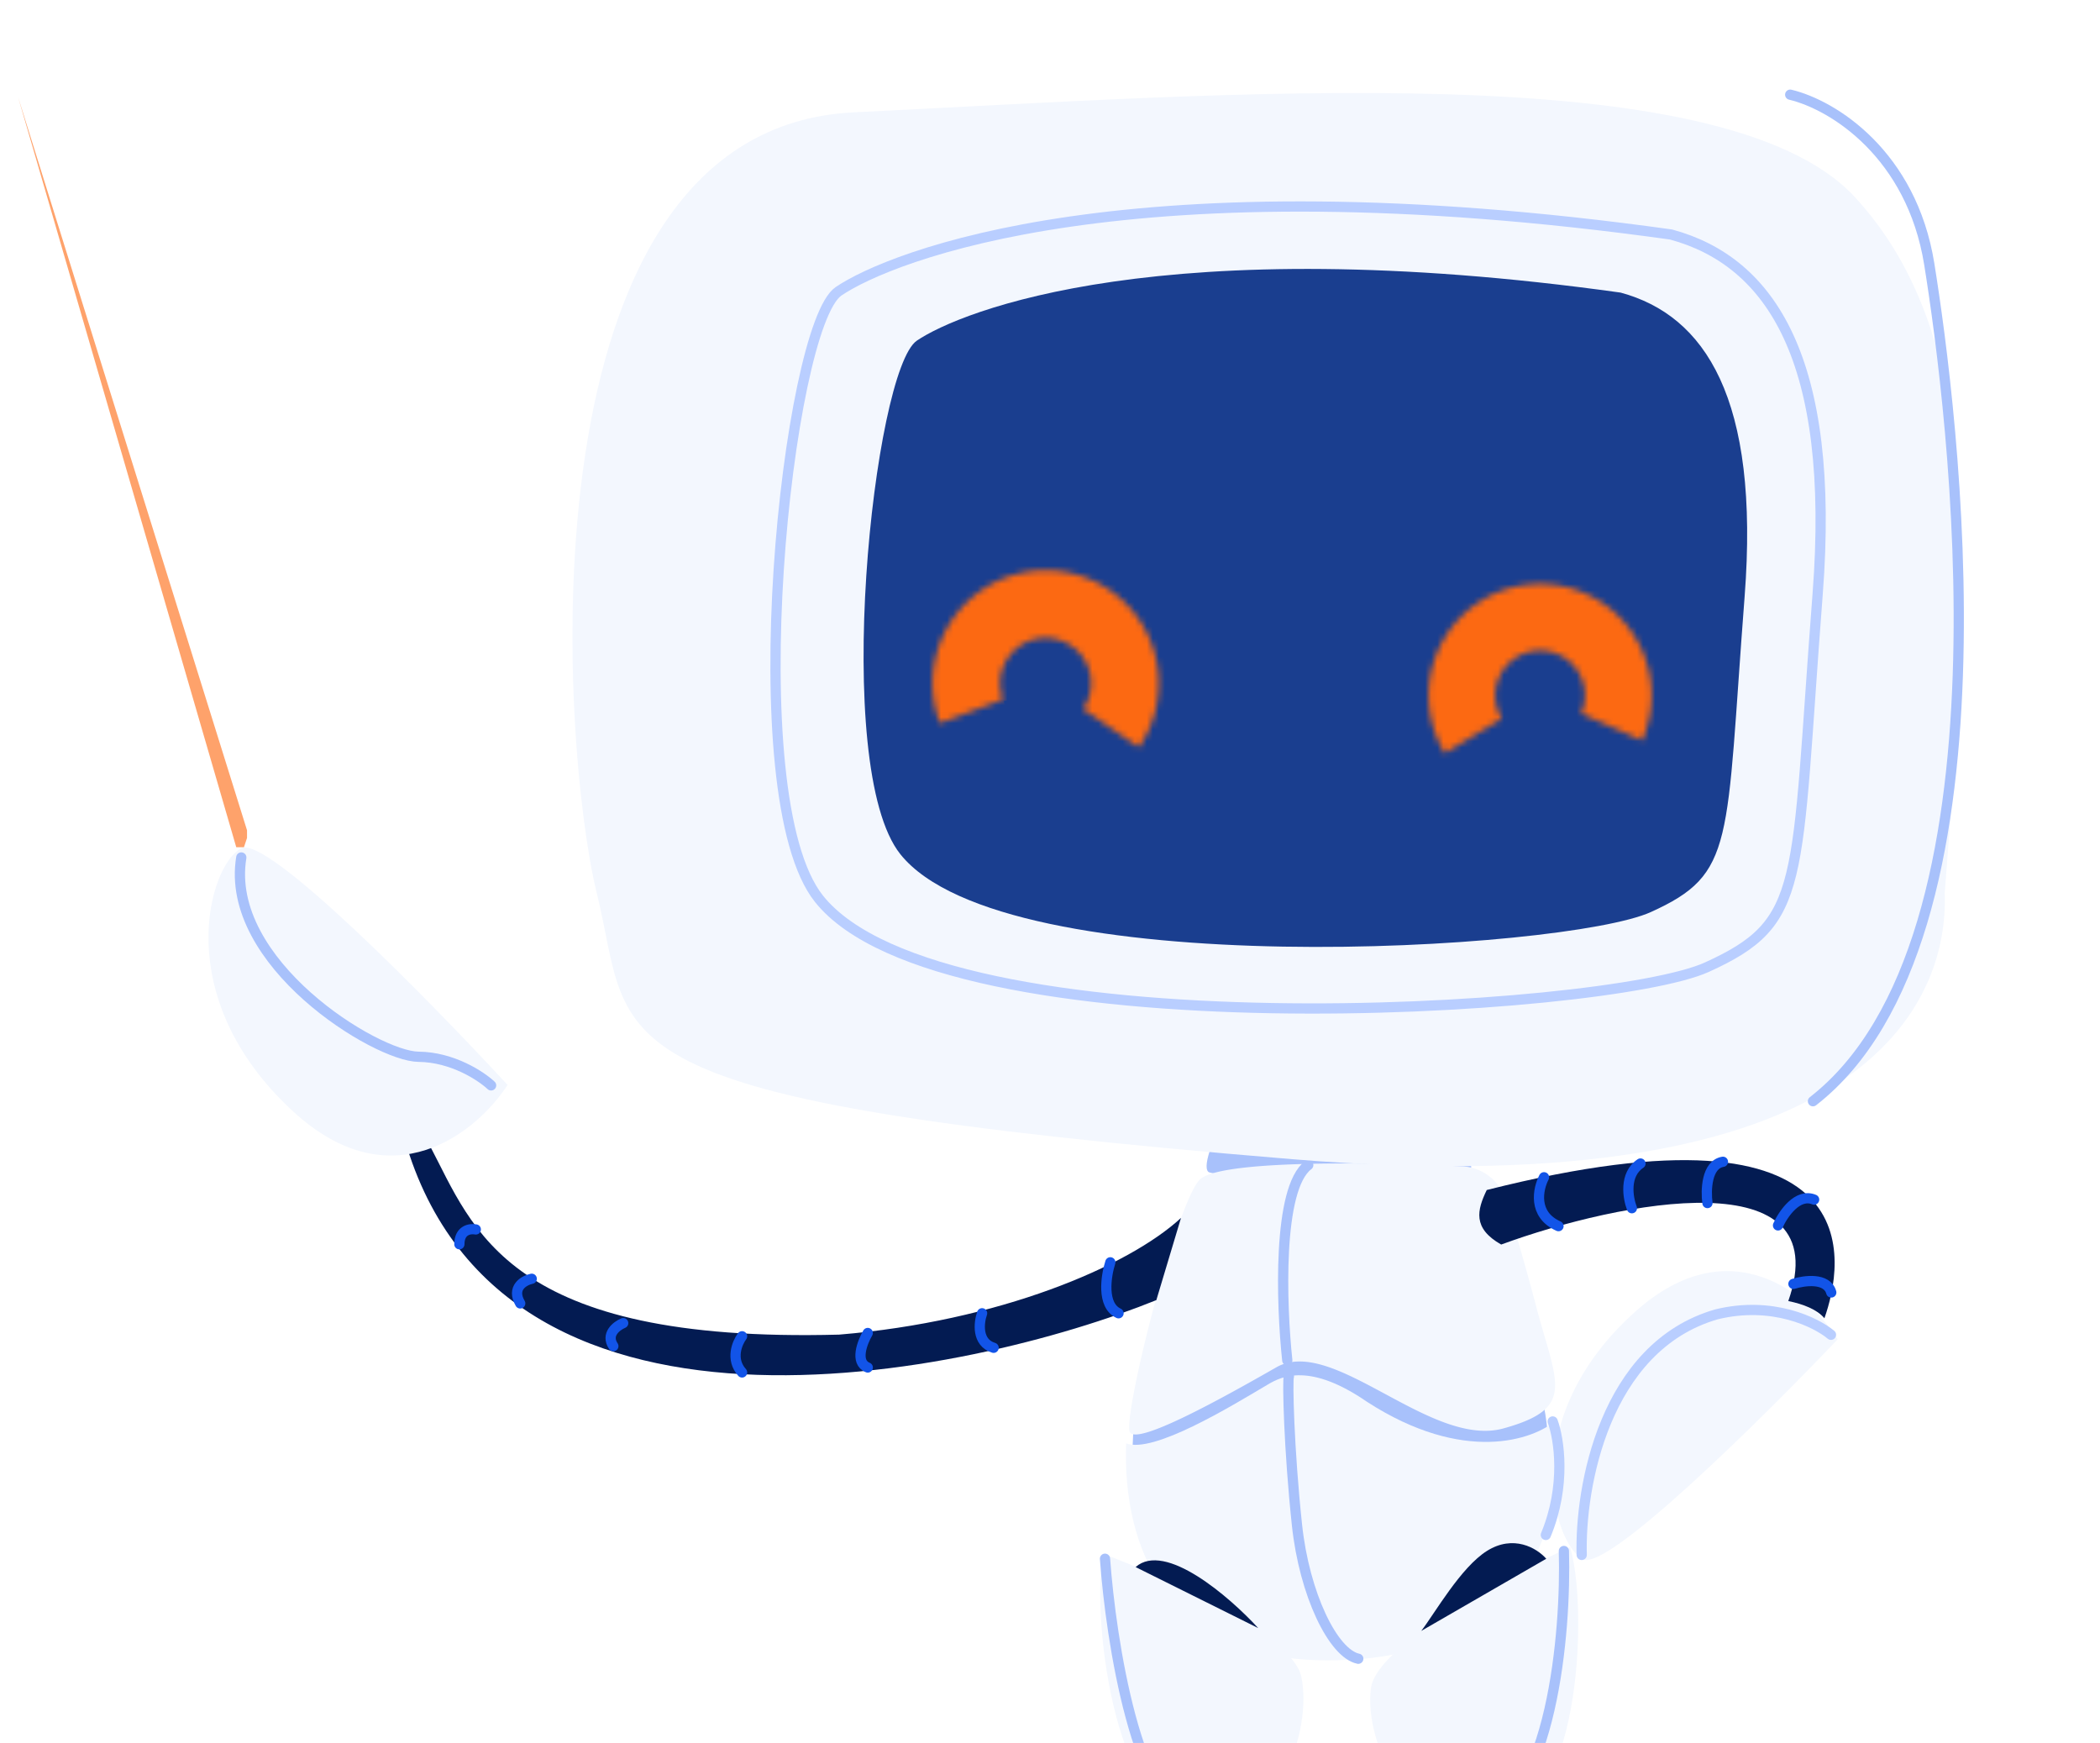 <svg xmlns="http://www.w3.org/2000/svg" width="347" height="288" fill="none"><path fill="#F3F7FE" d="M270.222 216.724c15.661-14.015 28.812-2.785 33.431 4.582-12.377 13.017-38.13 38.507-42.126 36.335-4.994-2.716-10.882-23.398 8.695-40.917"/><path stroke="#B9CEFF" stroke-linecap="round" stroke-width="1.691" d="M261.359 256.934c-.321-11.021 3.683-34.4 22.276-39.755 9.222-2.258 16.452 1.31 18.914 3.376"/><path fill="#A8C1FB" d="M219.174 273.821c36.594 0 38.977-29.258 35.617-42.882l-33.288-11.232-31.898 4.532c-5.376 17.197-4.701 49.582 29.569 49.582"/><path fill="#F3F7FE" d="M219.345 274.353c34.431 0 39.706-24.647 37.8-39.686-3.763 3.284-15.278 7.28-31.228-3.011-9.525-6.568-14.165-4.22-16.415-2.887-6.161 3.649-18.927 11.463-23.424 9.73-.599 16.89 6.382 35.854 33.267 35.854"/><path fill="#A8C1FB" d="M242.959 193.621c.541-.528-.677-6.82-1.354-9.9l-39.252.66c-1.354 2.64-3.79 8.184-2.707 9.24 1.353 1.32 42.636.66 43.313 0"/><path fill="#F3F7FE" d="M226.537 278.934c.98-7.146 22.333-18.496 32.888-23.278 2.777 8.578 2.427 42.546-12.066 45.867s-22.047-13.657-20.822-22.589M215.024 277.043c-1.511-7.032-22.454-16.452-32.736-20.283-1.889 8.789 1.259 42.594 15.109 44.622 13.85 2.029 19.516-15.55 17.627-24.339"/><path fill="#031B52" d="M187.647 258.937c4.862-4.303 15.532 4.93 20.259 10.085l-10.805-5.379zM245.718 256.26c4.342-2.717 8.199-.505 9.782 1.306l-20.656 11.925c2.262-2.944 6.531-10.514 10.874-13.231"/><path stroke="#A8C1FB" stroke-linecap="round" stroke-width="1.691" d="M224.438 274.087c-4.177-.888-8.912-10.677-10.13-22.125-1.333-12.529-1.6-24.08-1.333-24.524"/><path fill="#F3F7FE" d="M198.133 195.032c2.864-3.346 27.513-3.044 43.478-2.306a7.88 7.88 0 0 1 7.187 5.553 442 442 0 0 1 5.034 17.583c3.355 12.767 6.711 16.799-5.369 20.158s-28.184-15.454-37.579-10.079c-9.395 5.376-22.817 12.767-24.159 10.751s7.382-36.957 11.408-41.66"/><path stroke="#A8C1FB" stroke-linecap="round" stroke-width="1.691" d="M212.706 224.771c-.977-9.153-1.652-28.417 3.466-32.255M258.414 256.281c.388 13.436-1.956 41.333-14.438 45.437M182.588 257.561c.977 13.595 5.331 41.371 14.928 43.717"/><g filter="url(#a)"><path fill="#F3F7FE" d="M228.801 187.201c95.09 7.845 108.399-26.057 107.753-43.988 4.06-52.686 6.981-91.332-14.849-114.99-21.83-23.657-103.67-17.006-165.399-14.007-55.925 2.717-48.338 105.312-42.49 128.997 6.273 25.404-3.876 34.182 114.985 43.988"/></g><path fill="#1A3E8F" d="M288.277 98.591c2.526-32.788-6.567-46.465-20.482-50.241-75.629-10.56-109.151 3.078-116.291 7.935-7.139 4.857-14.243 70.466-2.725 84.871 17.276 21.608 109.977 15.91 123.997 9.555 14.019-6.354 12.342-11.134 15.501-52.12"/><mask id="b" fill="#fff"><path d="M188.192 123.487a18.68 18.68 0 0 0-4.349-25.625 18.685 18.685 0 0 0-28.545 21.639l10.455-3.935a7.5 7.5 0 0 1 1.123-7.285 7.514 7.514 0 0 1 13.391 5.302 7.5 7.5 0 0 1-1.288 3.586z"/></mask><path fill="#FC6912" stroke="#FC6912" stroke-width="3.381" d="M188.192 123.487a18.68 18.68 0 0 0-4.349-25.625 18.685 18.685 0 0 0-28.545 21.639l10.455-3.935a7.5 7.5 0 0 1 1.123-7.285 7.514 7.514 0 0 1 13.391 5.302 7.5 7.5 0 0 1-1.288 3.586z" mask="url(#b)"/><mask id="c" fill="#fff"><path d="M271.325 122.353a18.416 18.416 0 1 0-32.594 2.1l9.417-5.707a7.41 7.41 0 0 1 2.292-10.044 7.41 7.41 0 0 1 7.251-.467 7.4 7.4 0 0 1 4.16 5.958 7.4 7.4 0 0 1-.597 3.708z"/></mask><path fill="#FC6912" stroke="#FC6912" stroke-width="3.381" d="M271.325 122.353a18.416 18.416 0 1 0-32.594 2.1l9.417-5.707a7.41 7.41 0 0 1 2.292-10.044 7.41 7.41 0 0 1 7.251-.467 7.4 7.4 0 0 1 4.16 5.958 7.4 7.4 0 0 1-.597 3.708z" mask="url(#c)"/><path stroke="#A8C1FB" stroke-linecap="round" stroke-width="1.691" d="M295.809 15.645c7.176 1.712 20.061 9.899 22.976 27.972 3.799 23.553 15.196 111.591-19.217 138.349"/><path stroke="#B9CEFF" stroke-linecap="round" stroke-width="1.691" d="M300.344 98.177c2.989-38.784-7.767-54.962-24.227-59.429-89.459-12.49-129.112 3.642-137.556 9.387s-16.848 83.352-3.225 100.391c20.436 25.559 130.09 18.819 146.673 11.303 16.583-7.517 14.599-13.171 18.335-61.652Z"/><path fill="#031B52" d="M66.133 185.494c14.34 59.536 94.79 41.556 124.939 29.334l4.074-13.581c-8.692 8.04-30.148 17.112-56.494 19.284-54.865 1.459-60.387-17.473-67.63-31.234z"/><path stroke="#1254E8" stroke-linecap="round" stroke-width="1.691" d="M87.862 211.299c-1.268.271-3.422 1.467-1.901 4.074"/><path fill="#F3F7FE" d="M48.406 183.628c16.358 15.076 30.46 3.38 35.466-4.353-12.897-13.97-39.756-41.349-44.02-39.108-5.33 2.801-11.893 24.616 8.554 43.461"/><path stroke="#A8C1FB" stroke-linecap="round" stroke-width="1.691" d="M81.148 179.346c-1.661-1.555-6.387-4.678-11.997-4.728-7.012-.062-32.149-15.546-29.279-32.931"/><path stroke="#1254E8" stroke-linecap="round" stroke-width="1.691" d="M183.467 208.582c-.724 2.263-1.467 7.116 1.358 8.42M162.28 217.002c-.543 1.539-.923 4.835 1.902 5.704M143.387 220.26c-.905 1.539-2.173 4.834 0 5.704M122.619 220.805c-.815 1.086-1.956 3.802 0 5.975M102.976 218.631c-1.086.453-2.933 1.847-1.629 3.802M78.621 203.151c-.905-.181-2.715.055-2.715 2.444"/><path fill="#031B52" d="M248.054 205.646c-4.77-2.703-3.976-5.707-2.386-9.011 64.622-16.34 58.92 12.384 55.795 21.193-1.193-1.442-3.484-2.341-5.968-2.842 8.241-23.584-27.769-16.549-47.441-9.34"/><path stroke="#1254E8" stroke-linecap="round" stroke-width="1.691" d="M255.13 194.529c-.997 1.895-1.914 6.162 2.393 8.076M269.649 199.644c-.663-1.705-1.307-5.57 1.421-7.388M282.137 198.79c-.284-2.083-.17-6.365 2.558-6.819M293.797 202.484c.852-1.894 3.239-5.399 5.967-4.262"/><path stroke="#B9CEFF" stroke-linecap="round" stroke-width="1.691" d="M256.566 234.877c1.042 2.841 2.273 10.57-1.136 18.754"/><path stroke="#1254E8" stroke-linecap="round" stroke-width="1.691" d="M296.344 212.145c1.799-.569 5.569-1.08 6.251 1.421"/><g filter="url(#d)"><path fill="#FEA26B" d="m3 16.07 37.818 121.124v1.27l-.507 1.526h-1.273z"/></g><defs><filter id="a" width="251.323" height="199.068" x="94.593" y="2.329" color-interpolation-filters="sRGB" filterUnits="userSpaceOnUse"><feFlood flood-opacity="0" result="BackgroundImageFix"/><feColorMatrix in="SourceAlpha" result="hardAlpha" values="0 0 0 0 0 0 0 0 0 0 0 0 0 0 0 0 0 0 127 0"/><feOffset dx="-4.346" dy="2.173"/><feGaussianBlur stdDeviation="5.432"/><feComposite in2="hardAlpha" operator="out"/><feColorMatrix values="0 0 0 0 0.821 0 0 0 0 0.876 0 0 0 0 1 0 0 0 0.42 0"/><feBlend in2="BackgroundImageFix" result="effect1_dropShadow_0_1"/><feColorMatrix in="SourceAlpha" result="hardAlpha" values="0 0 0 0 0 0 0 0 0 0 0 0 0 0 0 0 0 0 127 0"/><feOffset dx="-10.864" dy="2.173"/><feComposite in2="hardAlpha" operator="out"/><feColorMatrix values="0 0 0 0 0.216 0 0 0 0 0.439 0 0 0 0 0.949 0 0 0 0.17 0"/><feBlend in2="effect1_dropShadow_0_1" result="effect2_dropShadow_0_1"/><feBlend in="SourceGraphic" in2="effect2_dropShadow_0_1" result="shape"/></filter><filter id="d" width="42.902" height="129.003" x=".458" y="13.529" color-interpolation-filters="sRGB" filterUnits="userSpaceOnUse"><feFlood flood-opacity="0" result="BackgroundImageFix"/><feColorMatrix in="SourceAlpha" result="hardAlpha" values="0 0 0 0 0 0 0 0 0 0 0 0 0 0 0 0 0 0 127 0"/><feOffset/><feGaussianBlur stdDeviation="1.271"/><feComposite in2="hardAlpha" operator="out"/><feColorMatrix values="0 0 0 0 0.988 0 0 0 0 0.412 0 0 0 0 0.071 0 0 0 0.43 0"/><feBlend in2="BackgroundImageFix" result="effect1_dropShadow_0_1"/><feBlend in="SourceGraphic" in2="effect1_dropShadow_0_1" result="shape"/></filter></defs></svg>